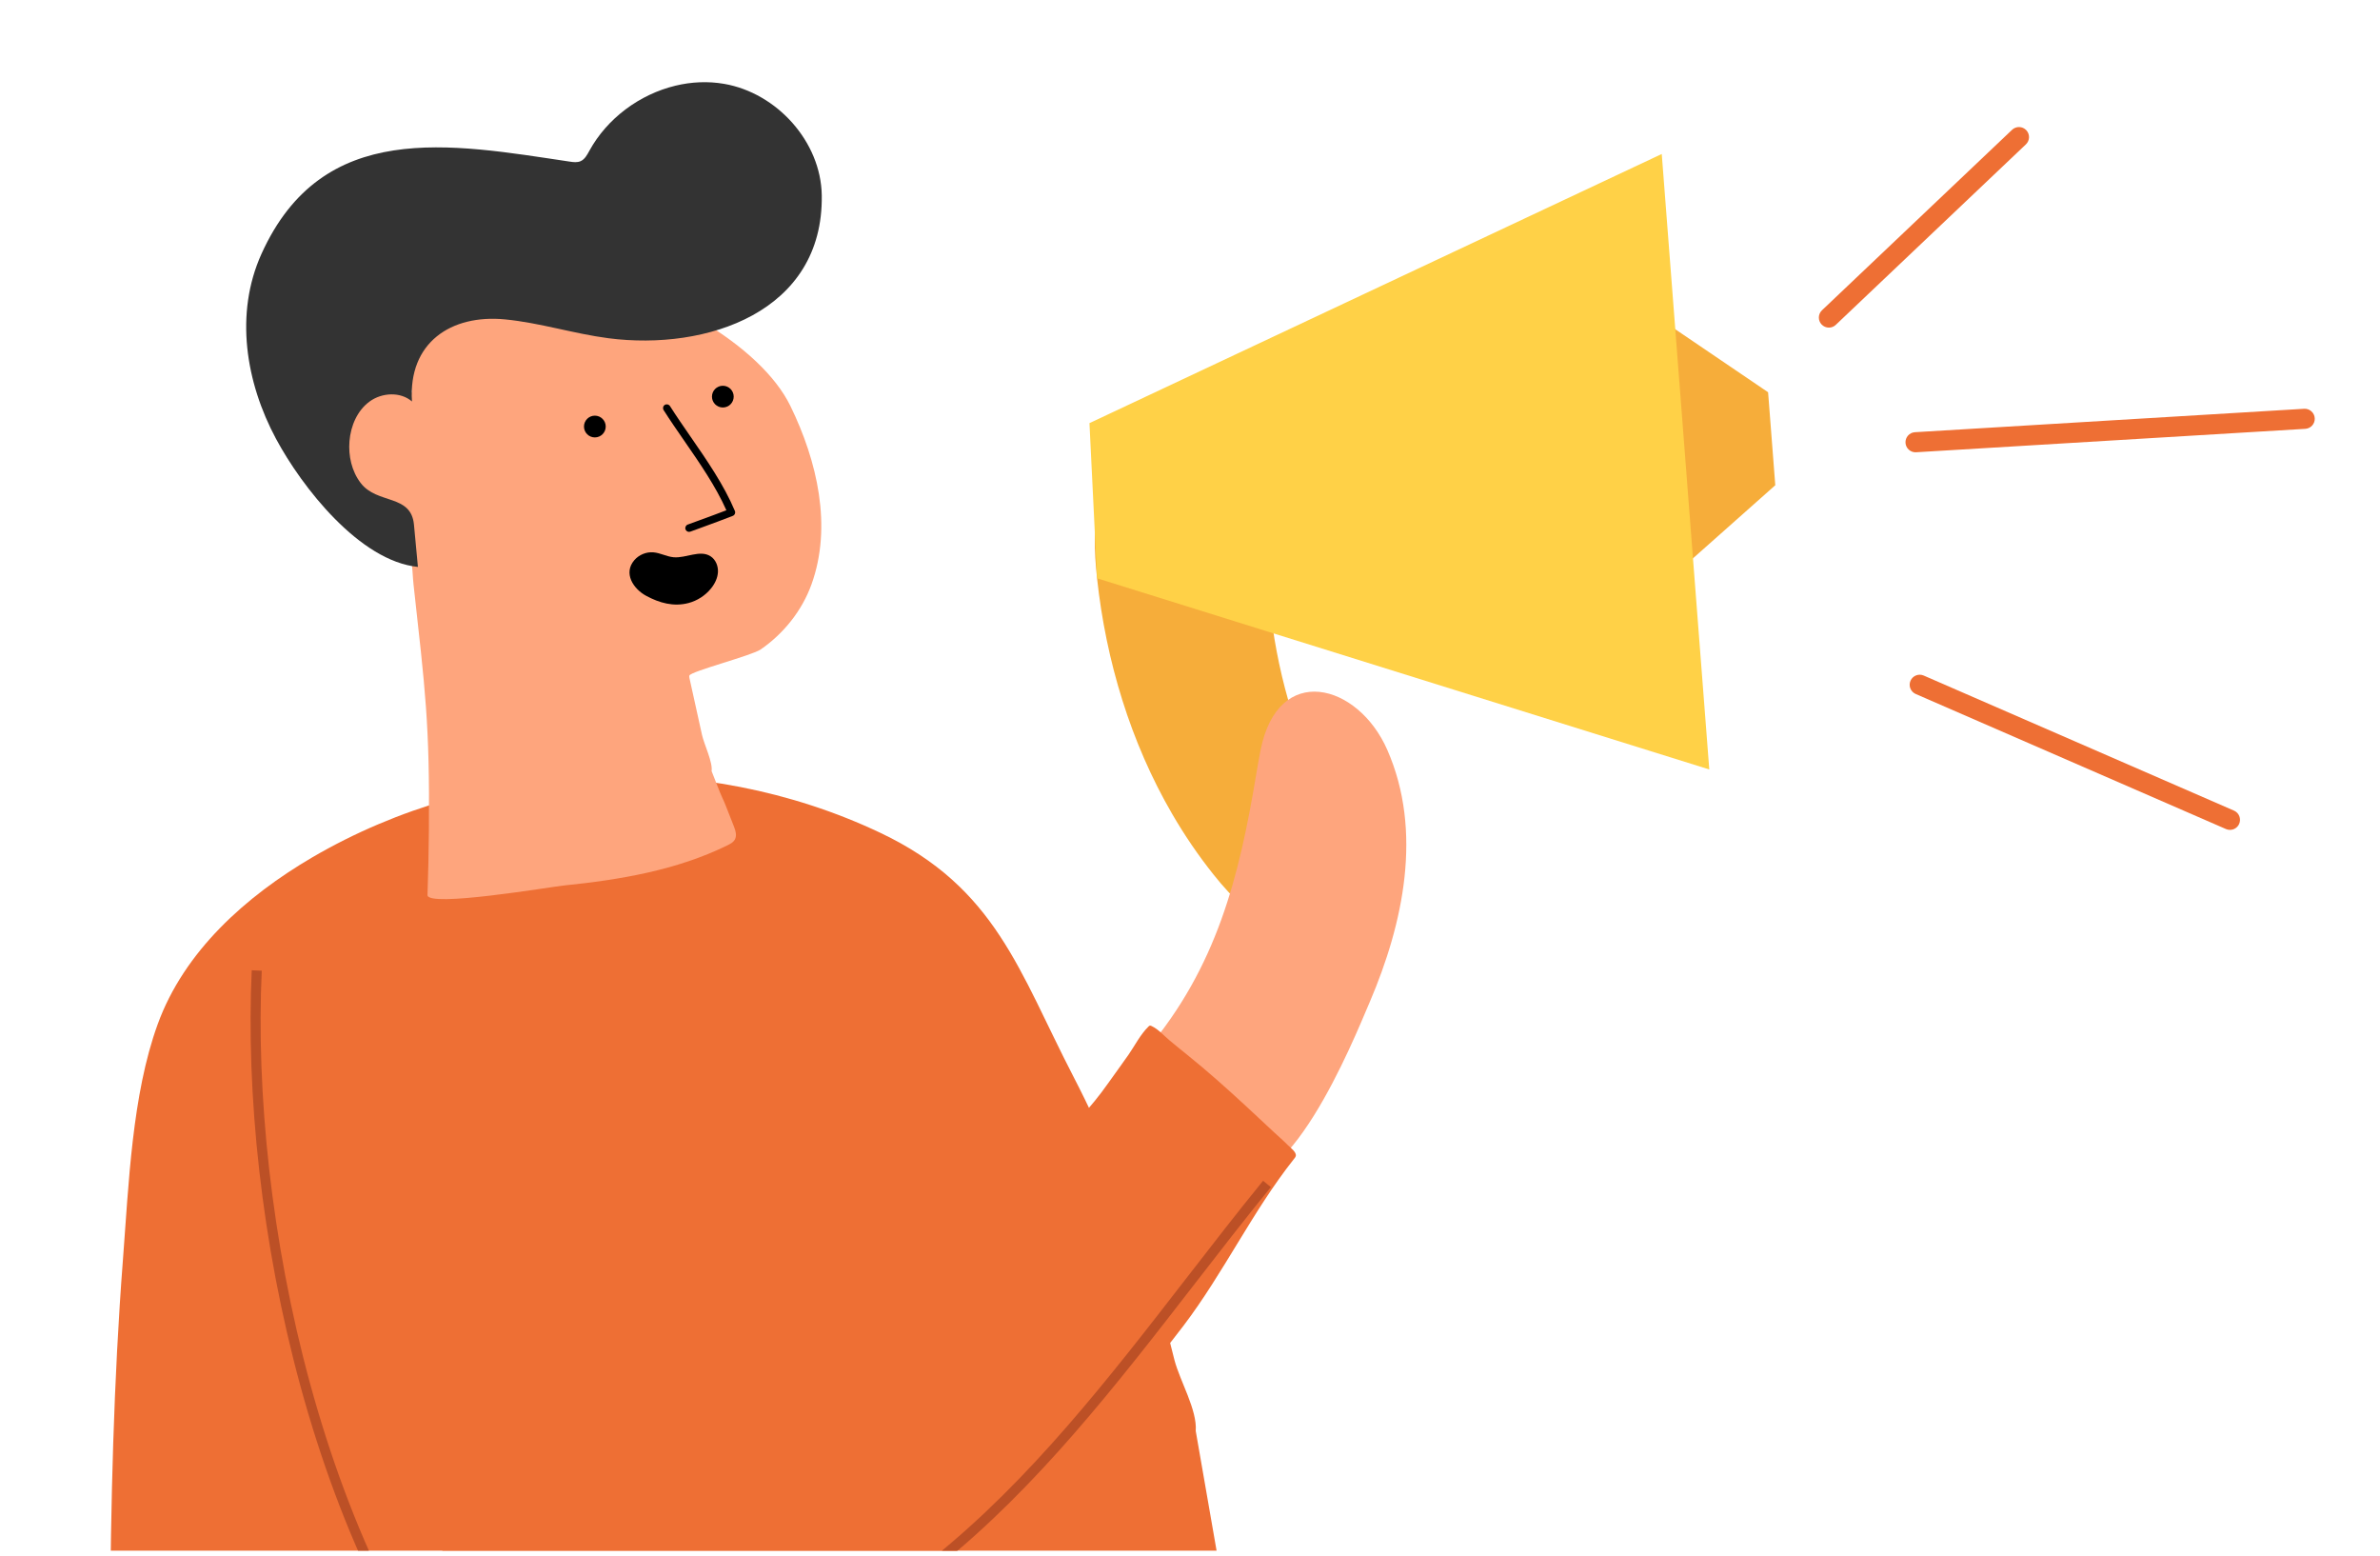 <?xml version="1.0" encoding="iso-8859-1"?>
<!-- Generator: Adobe Illustrator 16.0.0, SVG Export Plug-In . SVG Version: 6.00 Build 0)  -->
<!DOCTYPE svg PUBLIC "-//W3C//DTD SVG 1.1//EN" "http://www.w3.org/Graphics/SVG/1.1/DTD/svg11.dtd">
<svg version="1.1" id="&#x681D;&#x9363;_1" xmlns="http://www.w3.org/2000/svg" xmlns:xlink="http://www.w3.org/1999/xlink" x="0px"
	 y="0px" width="319.333px" height="208.667px" viewBox="0 0 319.333 208.667" style="enable-background:new 0 0 319.333 208.667;"
	 xml:space="preserve">
<g>
	<g>
		<defs>
			<rect id="SVGID_1_" y="0.5" width="319.5" height="207.5"/>
		</defs>
		<clipPath id="SVGID_2_">
			<use xlink:href="#SVGID_1_"  style="overflow:visible;"/>
		</clipPath>
		<g style="clip-path:url(#SVGID_2_);">
			<g>
				<polygon style="fill:#F6AD3A;" points="238.196,65.088 216.109,84.695 212.324,35.713 237.232,52.615 				"/>
				<path style="fill:#F6AD3A;" d="M157.271,109.175c1.656,2.85,3.512,5.581,5.575,8.164c2.469,3.095,5.413,6.085,9.218,7.176
					s8.597-0.412,9.982-4.12c1.356-3.629-0.872-7.504-2.755-10.89c-4.376-7.864-7.274-16.541-8.544-25.449
					c-1.053-7.395-3.205-28.927-15.815-25.251c-3.54,1.031-6.106,4.278-7.2,7.798c-1.095,3.521-0.931,7.303-0.536,10.967
					C148.391,88.639,151.692,99.574,157.271,109.175z"/>
				<polygon style="fill:#FFD147;" points="146.177,56.758 222.963,20.656 229.341,103.213 147.197,77.569 				"/>
				<path style="fill:#EE6F34;" d="M257.012,60.668c-0.707,0-1.301-0.552-1.344-1.266c-0.045-0.743,0.521-1.382,1.264-1.427
					l52.219-3.143c0.729-0.052,1.383,0.521,1.426,1.263c0.045,0.744-0.521,1.381-1.262,1.427l-52.221,3.143
					C257.066,60.668,257.039,60.668,257.012,60.668z"/>
				<path style="fill:#EE6F34;" d="M299.202,111.317c-0.179,0-0.361-0.036-0.536-0.112l-41.631-18.117
					c-0.68-0.298-0.994-1.092-0.696-1.774c0.296-0.681,1.089-0.997,1.774-0.698l41.629,18.117c0.682,0.298,0.994,1.091,0.697,1.774
					C300.218,111.015,299.724,111.317,299.202,111.317z"/>
				<path style="fill:#EE6F34;" d="M245.39,43.945c-0.357,0-0.712-0.143-0.978-0.421c-0.512-0.539-0.49-1.392,0.049-1.904
					l25.506-24.209c0.54-0.511,1.391-0.488,1.904,0.051c0.513,0.539,0.49,1.393-0.05,1.905l-25.505,24.206
					C246.057,43.821,245.723,43.945,245.39,43.945z"/>
			</g>
			<path style="fill:#EE6F34;" d="M175.672,279.432v14.694c0,8.235-6.672,14.907-14.896,14.907H17.496
				c-0.013-0.44-0.038-0.869-0.051-1.311c-0.429-10.167-0.895-20.319-1.324-30.486c-0.819-19.687-1.488-39.389-1.362-59.091
				c0.101-16.421,0.479-32.855,1.741-49.24c0.769-10.001,1.211-22.047,4.654-31.505c3.544-9.774,11.805-17.167,20.773-22.413
				c22.842-13.332,52.292-14.606,76.182-3.28c15.526,7.354,18.641,18.654,25.931,32.731c4.138,7.982,7.504,16.357,10.141,24.96
				c1.312,4.313,2.271,8.69,3.406,13.054c0.732,2.788,3.065,6.672,2.851,9.497L175.672,279.432z"/>
			<path style="fill:#FEA57D;" d="M168.536,103.955c-2.294,13.809-5.316,25.753-14.649,36.834c-0.72,0.854-1.509,1.84-1.361,2.945
				c0.095,0.709,0.563,1.3,1.014,1.854c2.655,3.261,6.653,10.802,10.549,12.472c8.581,3.674,17.357-18.181,19.704-23.672
				c4.503-10.539,7.135-22.87,2.35-33.793c-3.934-8.979-14.693-11.813-17.018,0.078C168.913,101.765,168.718,102.86,168.536,103.955
				z"/>
			<path style="fill:#EE6F34;" d="M172.803,153.611c-0.6-0.616-1.27-1.181-1.899-1.769c-1.264-1.182-2.526-2.365-3.798-3.539
				c-2.541-2.343-5.121-4.649-7.815-6.817c-0.821-0.659-1.641-1.323-2.447-2.002c-0.768-0.647-1.406-1.414-2.33-1.854
				c-0.077-0.037-0.162-0.073-0.244-0.052c-0.067,0.017-0.12,0.066-0.17,0.115c-1.107,1.092-1.796,2.497-2.674,3.771
				c-0.915,1.324-1.883,2.61-2.809,3.929c-8.697,12.376-26.097,21.524-39.065,29.02c-1.443,0.835-3.064,1.684-4.694,1.337
				c-1.091-0.231-2.002-0.974-2.778-1.774c-5.01-5.167-5.838-12.968-6.395-20.144c-1.044-13.443,3.146-29.004,4.13-43.461
				c-0.17,0.012-0.341,0.019-0.514,0.019c-2.752,0-4.978-1.433-6.266-3.547c-0.797-0.054-1.594-0.099-2.392-0.133
				c-3.495-0.148-6.997-0.173-10.493-0.034c-3.665,0.146-7.327,0.422-10.965,0.888c-0.028,0.003-0.049,0.006-0.075,0.008
				c-0.029,0.007-0.057,0.01-0.09,0.015c-0.355,0.051-0.711,0.104-1.068,0.158c-0.882,0.139-1.763,0.28-2.643,0.438
				c-1.556,0.28-3.105,0.589-4.648,0.931c-0.564,0.125-1.129,0.189-1.69,0.204c-0.448,2.619-0.592,5.478-0.848,8.614
				c-0.062,0.761-0.131,1.539-0.213,2.333c-2.159,20.965-2.822,42.082-1.979,63.141c0.459,11.448,1.489,23.315,7.166,33.27
				c2.15,3.768,5.101,7.303,9.115,8.945c3.149,1.289,6.665,1.302,10.059,1.065c30.24-2.104,58.797-25.478,76.528-48.865
				c5.393-7.111,9.265-15.352,14.793-22.331c0.109-0.136,0.233-0.272,0.269-0.443C173.969,154.525,173.125,153.942,172.803,153.611z
				"/>
			<path style="fill:#BC5026;" d="M73.009,242.068c-2.572-0.686-4.594-2.582-6.399-4.547
				c-24.733-26.923-34.359-74.532-32.834-107.373l1.345,0.061c-1.511,32.573,8.009,79.763,32.482,106.401
				c1.759,1.915,3.735,3.756,6.143,4.249c12.108,2.459,32.317-15.261,44.393-25.849c2.747-2.409,5.119-4.489,6.988-5.985
				c13.087-10.487,23.741-24.249,34.044-37.561c3.354-4.333,6.825-8.816,10.301-13.08l1.045,0.852
				c-3.466,4.251-6.93,8.726-10.28,13.055c-10.351,13.37-21.054,27.199-34.268,37.785c-1.845,1.478-4.207,3.549-6.943,5.948
				c-13.055,11.446-32.784,28.746-45.547,26.155C73.319,242.146,73.163,242.109,73.009,242.068z"/>
			<path style="fill:#FEA57D;" d="M57.546,111.318c0.128-14.247-0.498-18.75-2.06-32.913c-0.2-1.811-0.161-5.228-1.28-6.736
				c-1.124-1.516-2.808-1.387-4.538-1.958c-1.386-0.46-2.568-1.394-3.583-2.443c-2.498-2.584-4.165-6.129-3.891-9.713
				c0.084-1.105,0.364-2.228,1.027-3.115c0.911-1.219,3.492-3.138,4.967-3.438c0.741-0.151,6.987,1.038,7.061,1.685
				c-3.339-29.378,42.838-14.55,50.797,1.757c3.623,7.421,5.635,16.171,2.837,23.938c-1.27,3.526-3.744,6.617-6.823,8.736
				c-1.199,0.826-9.404,2.937-9.561,3.5c-0.036,0.128-0.006,0.266,0.022,0.396c0.558,2.524,1.107,5.052,1.673,7.574
				c0.281,1.248,1.464,3.675,1.285,4.846c2.348,6.065,0.627,1.306,2.975,7.371c0.228,0.586,0.449,1.27,0.139,1.818
				c-0.205,0.362-0.597,0.571-0.971,0.754c-6.819,3.357-14.489,4.641-21.986,5.401c-1.716,0.174-18.333,2.998-18.276,1.272
				C57.458,117.141,57.521,114.229,57.546,111.318z"/>
			<path style="fill:#333333;" d="M90.629,11.493c2.135-0.515,4.359-0.622,6.536-0.244c7.078,1.229,12.984,7.767,13.094,14.95
				c0.239,15.681-15.489,20.866-28.609,19.171c-4.663-0.603-9.189-2.07-13.87-2.526c-7.286-0.711-13.021,3.131-12.504,11.008
				c-1.549-1.338-4.036-1.2-5.688,0.008c-1.652,1.207-2.528,3.267-2.697,5.306c-0.165,1.978,0.297,4.045,1.501,5.621
				c2.213,2.899,6.764,1.456,7.151,5.591c0.177,1.889,0.354,3.777,0.53,5.667C48.261,75.268,40.512,65.34,37.039,58.87
				c-4.062-7.564-5.588-16.788-1.953-24.823c8.191-18.105,25.33-14.759,41.382-12.365c0.478,0.072,0.986,0.134,1.428-0.061
				c0.569-0.25,0.881-0.85,1.18-1.394C81.467,15.867,85.826,12.652,90.629,11.493z"/>
			<path d="M92.454,71.342c-0.206,0-0.399-0.127-0.474-0.33c-0.097-0.262,0.037-0.554,0.299-0.649l1.65-0.604
				c1.181-0.431,2.363-0.86,3.532-1.313c-1.429-3.215-3.569-6.309-5.643-9.306c-0.94-1.36-1.913-2.765-2.777-4.129
				c-0.149-0.236-0.08-0.548,0.156-0.698c0.233-0.147,0.547-0.08,0.697,0.157c0.854,1.347,1.778,2.682,2.756,4.096
				c2.204,3.187,4.484,6.482,5.949,9.964c0.053,0.124,0.053,0.267,0,0.392c-0.053,0.126-0.154,0.225-0.28,0.274
				c-1.336,0.524-2.691,1.02-4.044,1.514l-1.646,0.601C92.57,71.331,92.511,71.342,92.454,71.342z"/>
			<path d="M86.712,79.928c-1.755-0.942-3.1-3.043-1.606-4.785c0.624-0.729,1.608-1.134,2.565-1.055
				c0.926,0.078,1.779,0.574,2.705,0.658c1.684,0.15,3.538-1.043,4.96-0.13c0.688,0.44,1.036,1.302,0.994,2.117
				c-0.042,0.817-0.428,1.585-0.945,2.219c-0.764,0.938-1.832,1.623-3.001,1.935C90.374,81.417,88.468,80.872,86.712,79.928z"/>
			<circle cx="96.985" cy="53.202" r="1.458"/>
			<circle cx="79.814" cy="57.214" r="1.459"/>
		</g>
	</g>
</g>
</svg>
